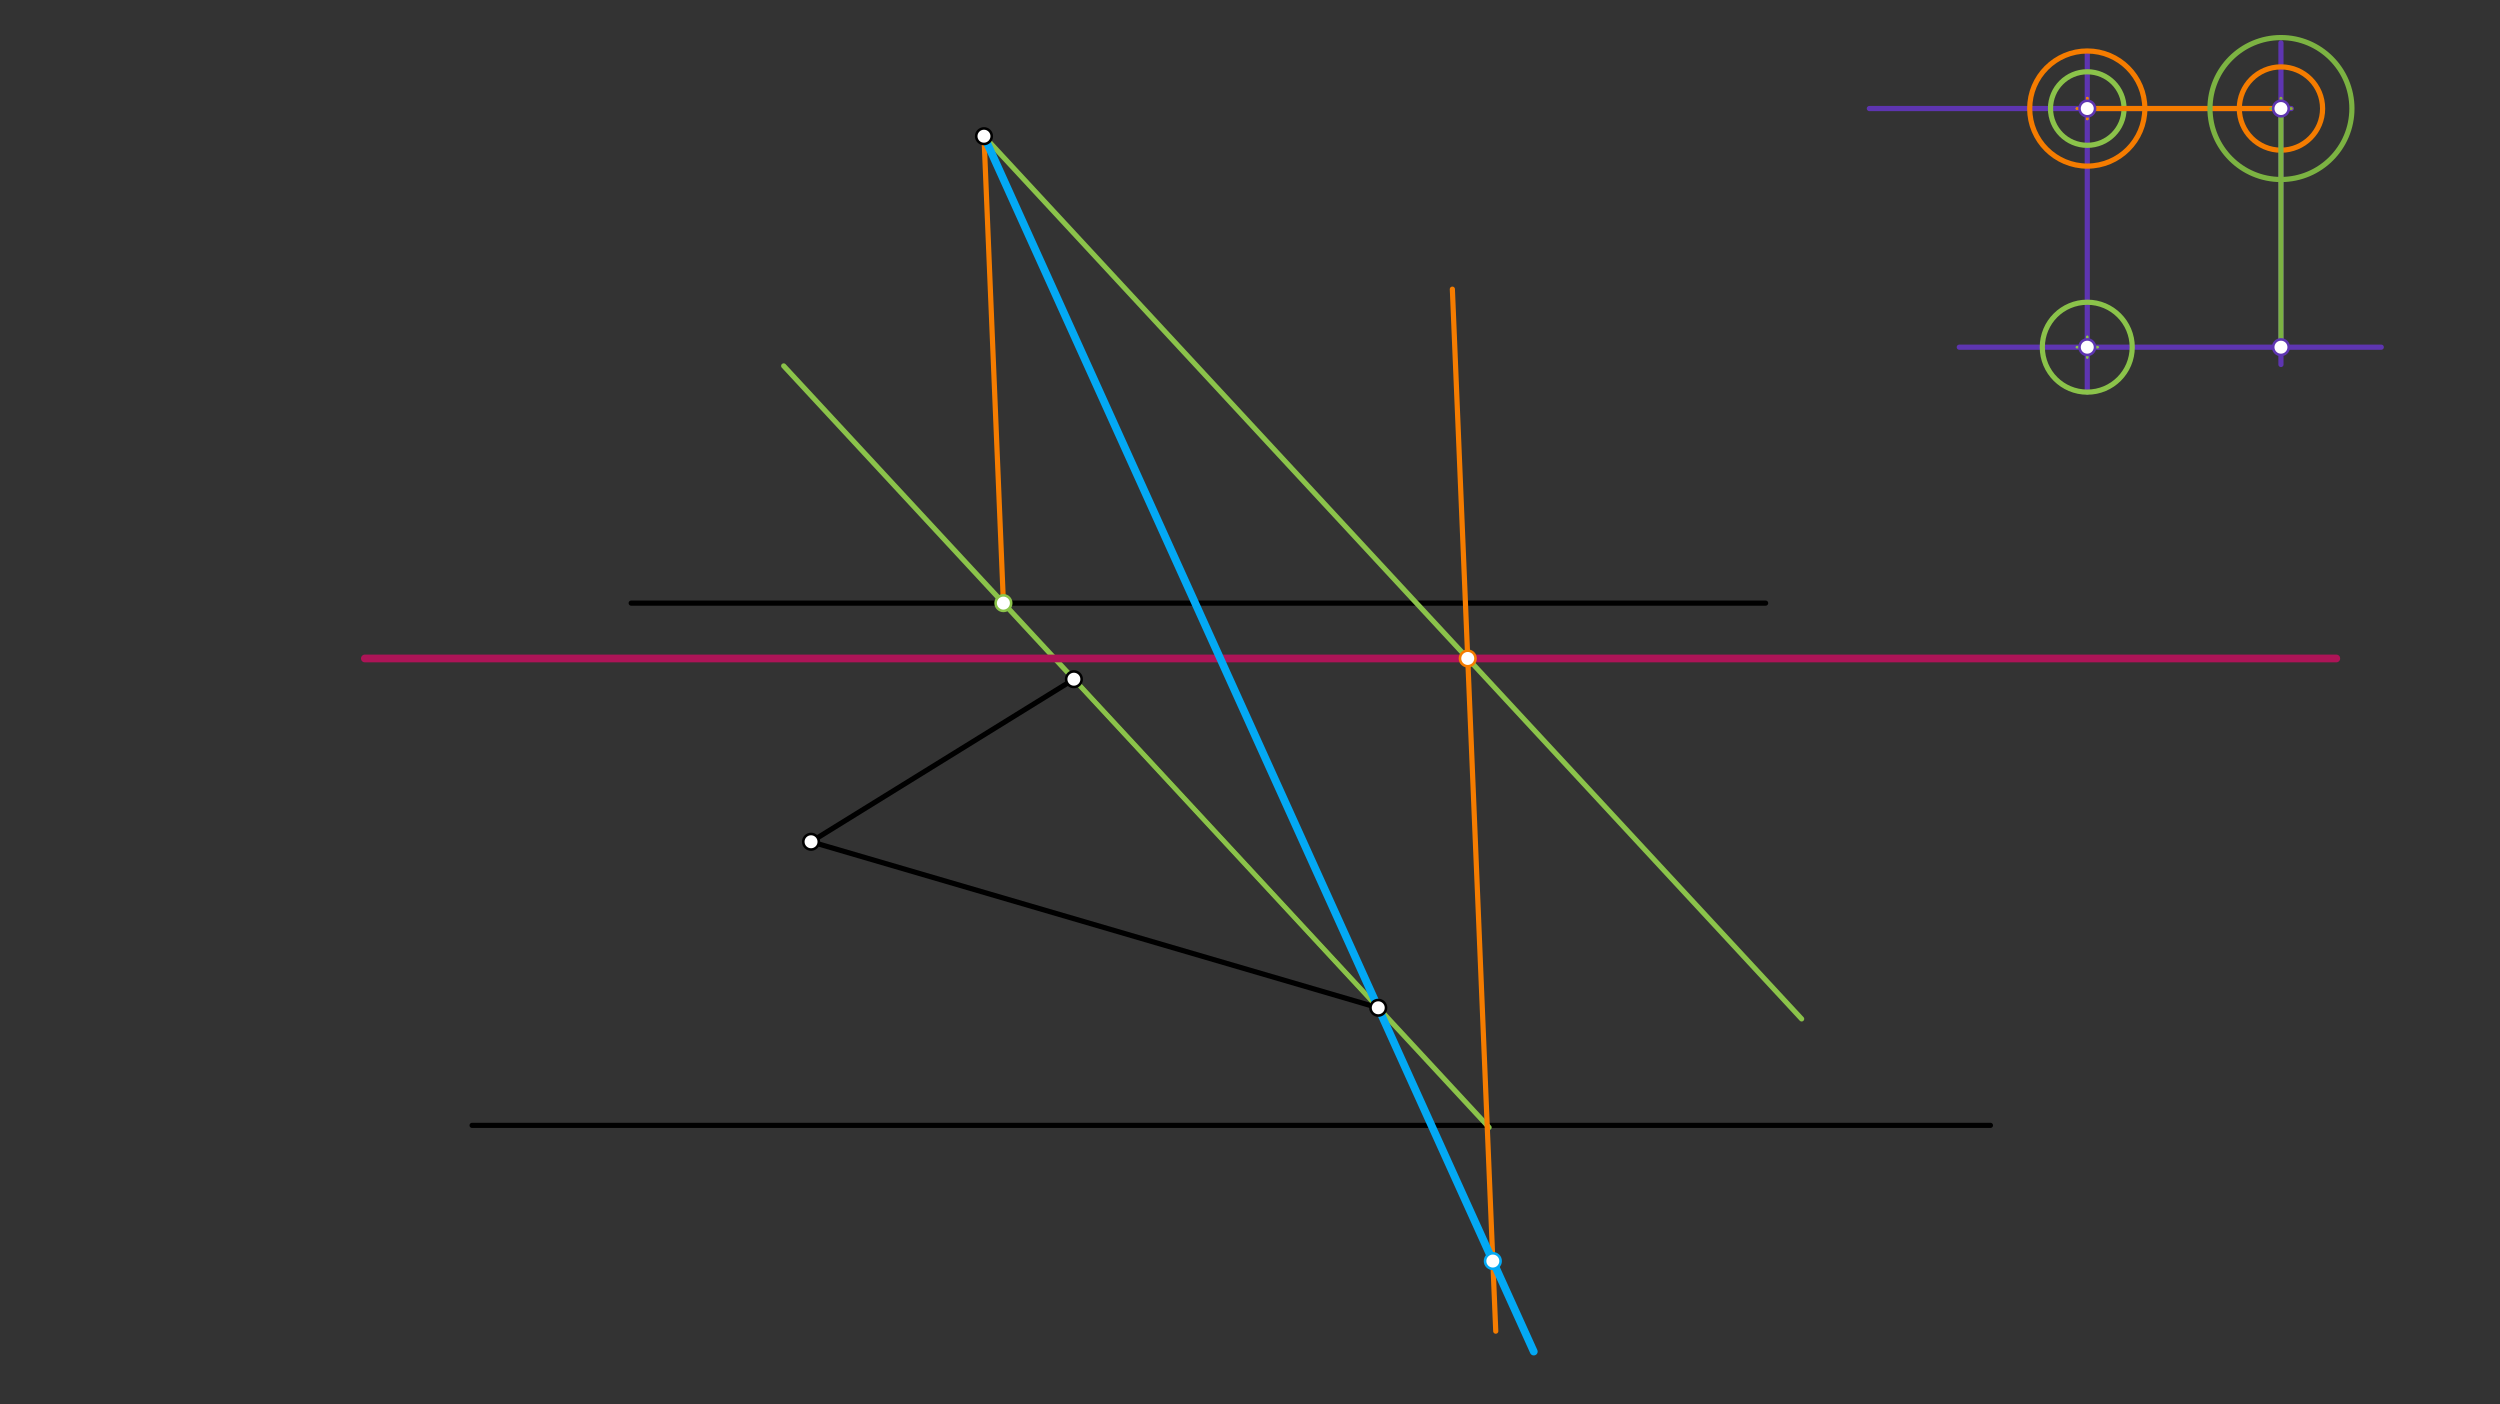 <svg xmlns="http://www.w3.org/2000/svg" class="svg--816" height="100%" preserveAspectRatio="xMidYMid meet" viewBox="0 0 963.78 541.417" width="100%"><rect x="0" y="0" width="963.78" height="541.417" fill="#333333" stroke="none"/><defs><marker id="marker-arrow" markerHeight="16" markerUnits="userSpaceOnUse" markerWidth="24" orient="auto-start-reverse" refX="24" refY="4" viewBox="0 0 24 8"><path d="M 0 0 L 24 4 L 0 8 z" stroke="inherit"></path></marker></defs><g class="aux-layer--949"></g><g class="main-layer--75a"><g class="element--733"><line stroke="#000000" stroke-dasharray="none" stroke-linecap="round" stroke-width="2" x1="243.333" x2="680.667" y1="232.51" y2="232.51"></line></g><g class="element--733"><line stroke="#000000" stroke-dasharray="none" stroke-linecap="round" stroke-width="2" x1="182" x2="767.333" y1="433.844" y2="433.844"></line></g><g class="element--733"><line stroke="#000000" stroke-dasharray="none" stroke-linecap="round" stroke-width="2" x1="312.667" x2="414" y1="324.51" y2="261.844"></line></g><g class="element--733"><line stroke="#000000" stroke-dasharray="none" stroke-linecap="round" stroke-width="2" x1="414" x2="531.333" y1="261.844" y2="388.51"></line></g><g class="element--733"><line stroke="#000000" stroke-dasharray="none" stroke-linecap="round" stroke-width="2" x1="531.333" x2="312.667" y1="388.51" y2="324.51"></line></g><g class="element--733"><line stroke="#5E35B1" stroke-dasharray="none" stroke-linecap="round" stroke-width="2" x1="804.667" x2="804.667" y1="20.51" y2="151.177"></line></g><g class="element--733"><line stroke="#5E35B1" stroke-dasharray="none" stroke-linecap="round" stroke-width="2" x1="879.333" x2="879.333" y1="16.51" y2="140.51"></line></g><g class="element--733"><line stroke="#5E35B1" stroke-dasharray="none" stroke-linecap="round" stroke-width="2" x1="883.333" x2="720.667" y1="41.844" y2="41.844"></line></g><g class="element--733"><line stroke="#5E35B1" stroke-dasharray="none" stroke-linecap="round" stroke-width="2" x1="755.333" x2="918" y1="133.844" y2="133.844"></line></g><g class="element--733"><line stroke="#8BC34A" stroke-dasharray="none" stroke-linecap="round" stroke-width="2" x1="302.125" x2="574.061" y1="141.07" y2="434.637"></line></g><g class="element--733"><g class="center--a87"><line x1="800.667" y1="133.844" x2="808.667" y2="133.844" stroke="#8BC34A" stroke-width="1" stroke-linecap="round"></line><line x1="804.667" y1="129.844" x2="804.667" y2="137.844" stroke="#8BC34A" stroke-width="1" stroke-linecap="round"></line><circle class="hit--87b" cx="804.667" cy="133.844" r="4" stroke="none" fill="transparent"></circle></g><circle cx="804.667" cy="133.844" fill="none" r="17.333" stroke="#8BC34A" stroke-dasharray="none" stroke-width="2"></circle></g><g class="element--733"><g class="center--a87"><line x1="800.667" y1="41.844" x2="808.667" y2="41.844" stroke="#8BC34A" stroke-width="1" stroke-linecap="round"></line><line x1="804.667" y1="37.844" x2="804.667" y2="45.844" stroke="#8BC34A" stroke-width="1" stroke-linecap="round"></line><circle class="hit--87b" cx="804.667" cy="41.844" r="4" stroke="none" fill="transparent"></circle></g><circle cx="804.667" cy="41.844" fill="none" r="14.174" stroke="#8BC34A" stroke-dasharray="none" stroke-width="2"></circle></g><g class="element--733"><line stroke="#8BC34A" stroke-dasharray="none" stroke-linecap="round" stroke-width="2" x1="379.333" x2="694.55" y1="52.51" y2="392.801"></line></g><g class="element--733"><line stroke="#F57C00" stroke-dasharray="none" stroke-linecap="round" stroke-width="2" x1="379.333" x2="386.828" y1="52.51" y2="232.51"></line></g><g class="element--733"><g class="center--a87"><line x1="875.333" y1="41.844" x2="883.333" y2="41.844" stroke="#F57C00" stroke-width="1" stroke-linecap="round"></line><line x1="879.333" y1="37.844" x2="879.333" y2="45.844" stroke="#F57C00" stroke-width="1" stroke-linecap="round"></line><circle class="hit--87b" cx="879.333" cy="41.844" r="4" stroke="none" fill="transparent"></circle></g><circle cx="879.333" cy="41.844" fill="none" r="16.055" stroke="#F57C00" stroke-dasharray="none" stroke-width="2"></circle></g><g class="element--733"><line stroke="#F57C00" stroke-dasharray="none" stroke-linecap="round" stroke-width="2" x1="804.667" x2="879.333" y1="41.844" y2="41.844"></line></g><g class="element--733"><line stroke="#7CB342" stroke-dasharray="none" stroke-linecap="round" stroke-width="2" x1="879.333" x2="879.333" y1="41.844" y2="133.844"></line></g><g class="element--733"><g class="center--a87"><line x1="875.333" y1="41.844" x2="883.333" y2="41.844" stroke="#7CB342" stroke-width="1" stroke-linecap="round"></line><line x1="879.333" y1="37.844" x2="879.333" y2="45.844" stroke="#7CB342" stroke-width="1" stroke-linecap="round"></line><circle class="hit--87b" cx="879.333" cy="41.844" r="4" stroke="none" fill="transparent"></circle></g><circle cx="879.333" cy="41.844" fill="none" r="27.358" stroke="#7CB342" stroke-dasharray="none" stroke-width="2"></circle></g><g class="element--733"><g class="center--a87"><line x1="800.667" y1="41.844" x2="808.667" y2="41.844" stroke="#F57C00" stroke-width="1" stroke-linecap="round"></line><line x1="804.667" y1="37.844" x2="804.667" y2="45.844" stroke="#F57C00" stroke-width="1" stroke-linecap="round"></line><circle class="hit--87b" cx="804.667" cy="41.844" r="4" stroke="none" fill="transparent"></circle></g><circle cx="804.667" cy="41.844" fill="none" r="22.191" stroke="#F57C00" stroke-dasharray="none" stroke-width="2"></circle></g><g class="element--733"><line stroke="#F57C00" stroke-dasharray="none" stroke-linecap="round" stroke-width="2" x1="559.904" x2="576.629" y1="111.481" y2="513.175"></line></g><g class="element--733"><line stroke="#AD1457" stroke-dasharray="none" stroke-linecap="round" stroke-width="3" x1="900.667" x2="140.667" y1="253.844" y2="253.844"></line></g><g class="element--733"><line stroke="#03A9F4" stroke-dasharray="none" stroke-linecap="round" stroke-width="3" x1="379.333" x2="591.287" y1="52.51" y2="521.039"></line></g><g class="element--733"><circle cx="379.333" cy="52.51" r="3" stroke="#000000" stroke-width="1" fill="#ffffff"></circle>}</g><g class="element--733"><circle cx="414" cy="261.844" r="3" stroke="#000000" stroke-width="1" fill="#ffffff"></circle>}</g><g class="element--733"><circle cx="312.667" cy="324.51" r="3" stroke="#000000" stroke-width="1" fill="#ffffff"></circle>}</g><g class="element--733"><circle cx="531.333" cy="388.51" r="3" stroke="#000000" stroke-width="1" fill="#ffffff"></circle>}</g><g class="element--733"><circle cx="879.333" cy="41.844" r="3" stroke="#5E35B1" stroke-width="1" fill="#ffffff"></circle>}</g><g class="element--733"><circle cx="804.667" cy="41.844" r="3" stroke="#5E35B1" stroke-width="1" fill="#ffffff"></circle>}</g><g class="element--733"><circle cx="804.667" cy="133.844" r="3" stroke="#5E35B1" stroke-width="1" fill="#ffffff"></circle>}</g><g class="element--733"><circle cx="879.333" cy="133.844" r="3" stroke="#5E35B1" stroke-width="1" fill="#ffffff"></circle>}</g><g class="element--733"><circle cx="386.828" cy="232.51" r="3" stroke="#8BC34A" stroke-width="1" fill="#ffffff"></circle>}</g><g class="element--733"><circle cx="565.832" cy="253.844" r="3" stroke="#F57C00" stroke-width="1" fill="#ffffff"></circle>}</g><g class="element--733"><circle cx="575.504" cy="486.151" r="3" stroke="#03A9F4" stroke-width="1" fill="#ffffff"></circle>}</g></g><g class="snaps-layer--ac6"></g><g class="temp-layer--52d"></g></svg>